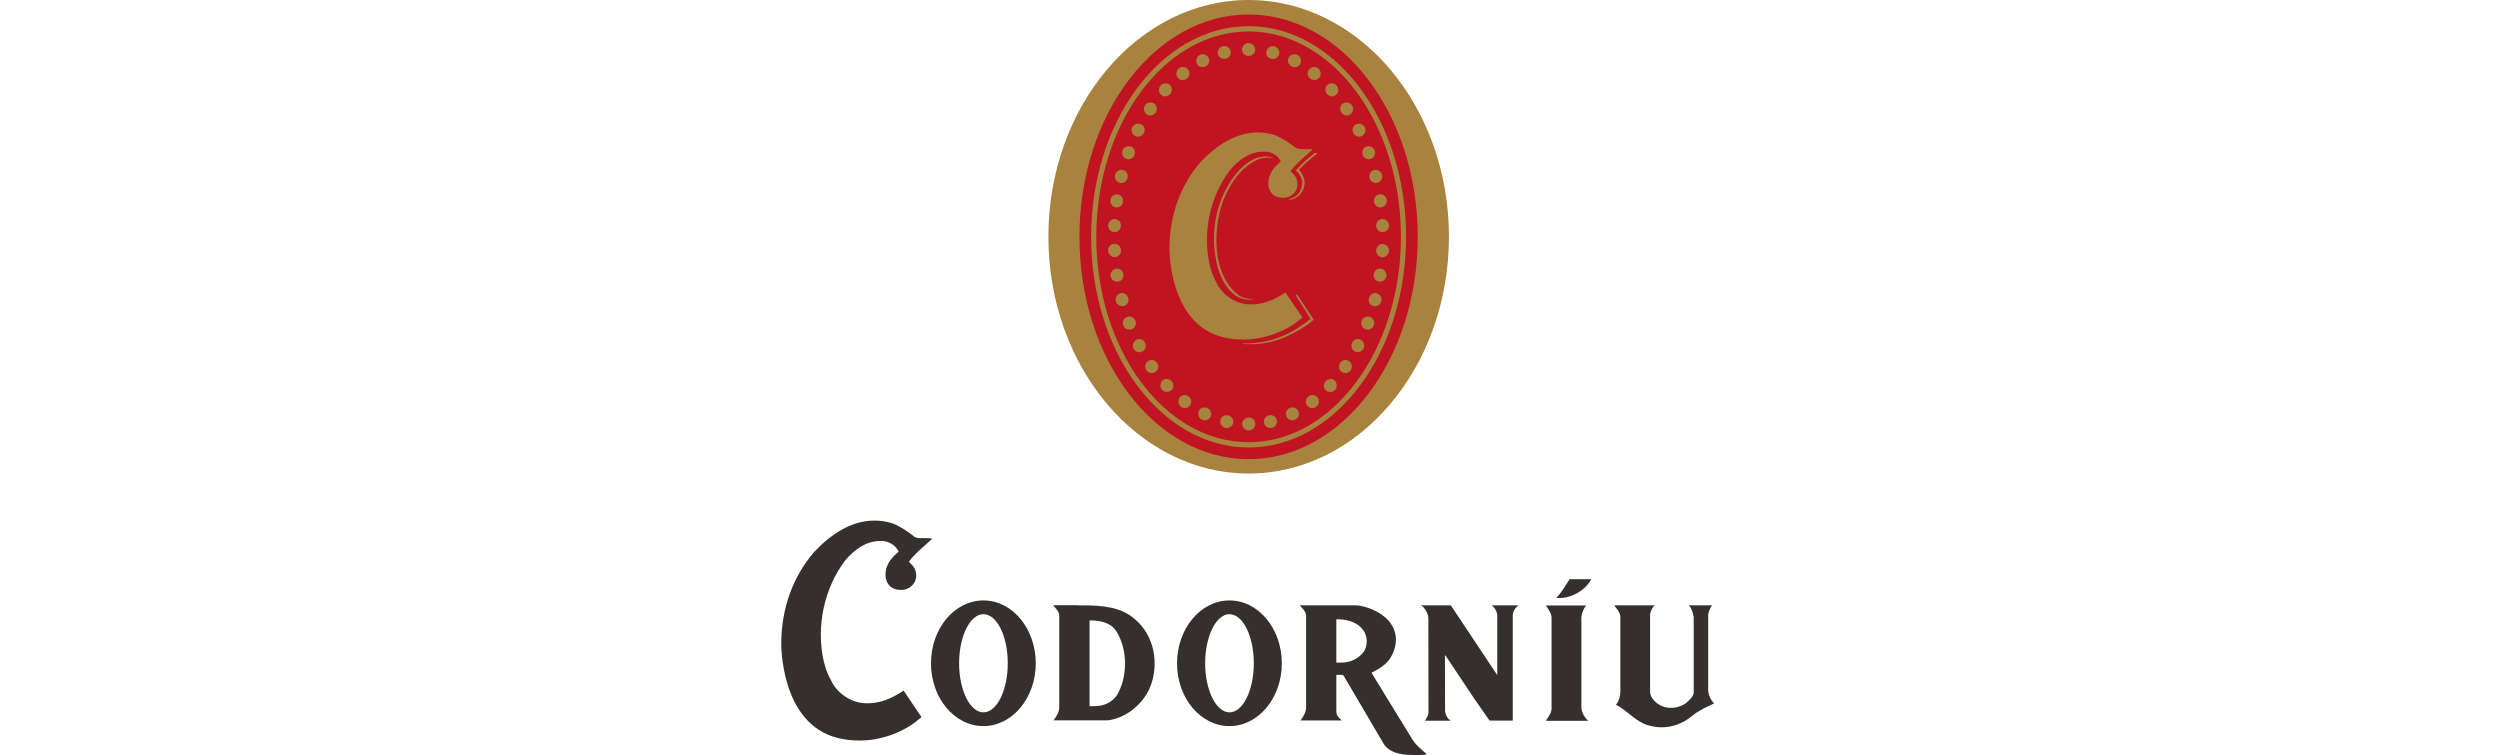 <svg width="192" height="58" viewBox="0 0 192 58" fill="none" xmlns="http://www.w3.org/2000/svg">
<g clip-path="url(#clip0_3261_26275)">
<ellipse cx="95.849" cy="18.396" rx="13.207" ry="17.453" fill="#C01422"/>
<path d="M95.893 0C87.412 0 80.516 8.16 80.516 18.179C80.516 28.207 87.421 36.368 95.893 36.368C104.383 36.368 111.279 28.207 111.279 18.179C111.279 8.16 104.383 0 95.893 0ZM95.893 35.264C88.723 35.264 82.902 27.622 82.902 18.189C82.902 8.764 88.723 1.113 95.893 1.113C103.063 1.113 108.883 8.755 108.883 18.189C108.883 27.613 103.063 35.264 95.893 35.264Z" fill="#A8833E"/>
<path d="M99.52 13.098C99.803 13.353 99.992 13.674 100.011 14.051C99.973 14.447 99.841 14.843 99.511 15.06C99.332 15.192 99.039 15.296 98.936 15.343C99.115 15.362 99.256 15.315 99.445 15.23C99.936 14.994 100.247 14.466 100.19 13.9C100.143 13.551 99.973 13.287 99.775 13.032C100.19 12.56 100.681 12.192 101.19 11.768C101.162 11.758 101.143 11.749 101.124 11.749C101.068 11.749 101.02 11.749 100.973 11.749C100.417 12.192 99.926 12.579 99.52 13.098Z" fill="#A8833E"/>
<path d="M96.7 12.211C96.907 12.145 97.133 12.107 97.36 12.107C97.511 12.107 97.662 12.126 97.794 12.164C97.747 12.089 97.567 12.07 97.511 12.051C97.426 12.032 97.341 12.023 97.266 12.023C96.313 11.985 95.558 12.617 94.973 13.287C93.539 15.051 92.945 17.466 93.36 19.777C93.388 20.004 93.501 20.447 93.501 20.466C93.596 20.787 93.709 21.098 93.851 21.4C94.228 22.145 94.775 22.89 95.719 23.004C95.784 23.013 95.869 23.023 95.954 23.013C96.049 23.013 96.19 23.013 96.256 22.947C96.115 22.966 95.964 22.966 95.822 22.938C95.605 22.9 95.426 22.853 95.209 22.73C95.181 22.702 95.19 22.721 95.181 22.702C94.303 22.088 93.851 21.136 93.605 20.145C93.596 20.117 93.549 19.872 93.52 19.777C93.284 18.324 93.464 16.702 93.936 15.419C94.473 14.117 95.256 12.834 96.7 12.211Z" fill="#A8833E"/>
<path d="M99.492 22.645C99.851 23.248 100.285 23.871 100.643 24.494C99.294 25.588 97.757 26.314 95.917 26.371H95.445V26.418C96.558 26.503 97.719 26.324 98.681 25.899C99.464 25.532 100.247 25.126 100.889 24.55L99.634 22.635L99.492 22.645Z" fill="#A8833E"/>
<path d="M98.983 25.135C99.039 25.107 99.218 24.994 99.256 24.966C99.53 24.786 99.784 24.588 100.03 24.381L98.718 22.466C97.85 23.032 96.964 23.447 95.813 23.371C94.813 23.296 93.841 22.607 93.426 21.711L93.275 21.418C93.096 21.041 92.983 20.673 92.916 20.4C92.313 17.805 92.964 15.022 94.473 13.051C95.133 12.268 96.001 11.636 97.067 11.645C97.162 11.645 97.247 11.654 97.341 11.654C97.794 11.72 98.181 12.013 98.369 12.409C97.954 12.739 97.633 13.098 97.483 13.579C97.35 14.022 97.369 14.532 97.7 14.881C97.954 15.145 98.35 15.22 98.747 15.173C99.096 15.136 99.435 14.852 99.567 14.541C99.718 14.183 99.652 13.72 99.379 13.418L99.115 13.145C99.615 12.475 100.218 12.041 100.822 11.475C100.728 11.456 100.605 11.456 100.492 11.456H99.983C99.813 11.447 99.652 11.428 99.52 11.362C99.039 10.985 98.501 10.617 97.916 10.381C97.445 10.23 96.983 10.164 96.558 10.173C94.888 10.183 93.416 11.173 92.228 12.418C90.633 14.239 89.832 16.569 89.813 19.003C89.813 19.003 89.7 24.909 93.983 25.909C96.124 26.399 97.916 25.73 98.983 25.135Z" fill="#A8833E"/>
<path d="M95.893 2.01C89.223 2.01 83.799 9.264 83.799 18.189C83.799 27.104 89.223 34.368 95.893 34.368C102.563 34.368 107.987 27.104 107.987 18.189C107.987 9.264 102.563 2.01 95.893 2.01ZM95.893 33.962C89.44 33.962 84.195 26.887 84.195 18.189C84.195 9.491 89.44 2.415 95.893 2.415C102.346 2.415 107.591 9.491 107.591 18.189C107.591 26.887 102.346 33.962 95.893 33.962Z" fill="#A8833E"/>
<path d="M97.267 3.919C97.305 3.787 97.38 3.683 97.494 3.617C97.616 3.542 97.739 3.523 97.871 3.56C98.003 3.598 98.107 3.674 98.173 3.796C98.248 3.919 98.267 4.042 98.23 4.174C98.192 4.306 98.116 4.409 98.003 4.466C97.88 4.532 97.758 4.551 97.626 4.513C97.494 4.475 97.39 4.409 97.314 4.296C97.248 4.174 97.23 4.051 97.267 3.919Z" fill="#A8833E"/>
<path d="M98.964 4.447C99.021 4.325 99.125 4.24 99.257 4.193C99.389 4.155 99.521 4.164 99.644 4.221C99.766 4.287 99.851 4.381 99.889 4.513C99.936 4.645 99.927 4.777 99.861 4.9C99.794 5.023 99.7 5.108 99.577 5.136C99.445 5.174 99.323 5.164 99.2 5.098C99.077 5.032 98.993 4.938 98.945 4.815C98.889 4.693 98.898 4.57 98.964 4.447Z" fill="#A8833E"/>
<path d="M100.539 5.334C100.624 5.23 100.738 5.164 100.87 5.145C101.011 5.127 101.134 5.164 101.238 5.249C101.341 5.334 101.407 5.447 101.426 5.589C101.445 5.73 101.407 5.853 101.322 5.966C101.238 6.07 101.124 6.136 100.992 6.145C100.86 6.155 100.738 6.117 100.624 6.032C100.511 5.947 100.455 5.834 100.426 5.702C100.417 5.57 100.455 5.447 100.539 5.334Z" fill="#A8833E"/>
<path d="M101.936 6.532C102.04 6.437 102.163 6.39 102.295 6.4C102.436 6.409 102.549 6.466 102.644 6.56C102.738 6.664 102.776 6.786 102.776 6.928C102.766 7.069 102.719 7.183 102.615 7.277C102.512 7.371 102.398 7.409 102.266 7.4C102.134 7.39 102.021 7.334 101.927 7.23C101.832 7.126 101.785 7.013 101.795 6.871C101.776 6.73 101.832 6.617 101.936 6.532Z" fill="#A8833E"/>
<path d="M103.133 7.956C103.247 7.881 103.369 7.853 103.511 7.881C103.652 7.909 103.756 7.975 103.832 8.088C103.907 8.202 103.935 8.324 103.907 8.466C103.879 8.607 103.813 8.711 103.699 8.787C103.586 8.862 103.464 8.89 103.332 8.853C103.199 8.824 103.096 8.749 103.02 8.636C102.945 8.522 102.916 8.4 102.935 8.268C102.954 8.136 103.02 8.032 103.133 7.956Z" fill="#A8833E"/>
<path d="M104.134 9.551C104.257 9.494 104.389 9.485 104.521 9.523C104.653 9.57 104.747 9.655 104.813 9.768C104.87 9.891 104.879 10.023 104.841 10.155C104.794 10.287 104.709 10.381 104.587 10.447C104.464 10.504 104.341 10.513 104.219 10.466C104.087 10.419 104.002 10.334 103.936 10.211C103.87 10.089 103.86 9.957 103.898 9.834C103.936 9.711 104.011 9.608 104.134 9.551Z" fill="#A8833E"/>
<path d="M104.927 11.259C105.05 11.211 105.182 11.221 105.314 11.278C105.436 11.334 105.521 11.438 105.578 11.561C105.625 11.683 105.616 11.815 105.559 11.938C105.502 12.07 105.408 12.155 105.276 12.202C105.144 12.249 105.021 12.24 104.908 12.183C104.785 12.117 104.701 12.023 104.653 11.9C104.606 11.768 104.606 11.646 104.663 11.513C104.71 11.391 104.795 11.306 104.927 11.259Z" fill="#A8833E"/>
<path d="M105.531 13.06C105.663 13.032 105.786 13.051 105.908 13.117C106.031 13.192 106.107 13.296 106.135 13.428C106.163 13.56 106.144 13.692 106.078 13.805C106.003 13.928 105.899 14.004 105.767 14.041C105.635 14.069 105.512 14.051 105.399 13.975C105.286 13.9 105.21 13.796 105.182 13.664C105.154 13.532 105.163 13.4 105.229 13.287C105.295 13.173 105.39 13.098 105.531 13.06Z" fill="#A8833E"/>
<path d="M105.936 14.928C106.068 14.909 106.191 14.937 106.304 15.022C106.418 15.107 106.484 15.22 106.502 15.352C106.521 15.494 106.493 15.607 106.399 15.73C106.314 15.843 106.201 15.909 106.068 15.928C105.936 15.947 105.814 15.909 105.71 15.824C105.606 15.739 105.54 15.626 105.521 15.494C105.502 15.352 105.531 15.23 105.606 15.126C105.691 15.013 105.795 14.947 105.936 14.928Z" fill="#A8833E"/>
<path d="M106.154 16.824C106.295 16.814 106.409 16.862 106.512 16.956C106.616 17.05 106.673 17.164 106.673 17.305C106.682 17.447 106.635 17.569 106.541 17.664C106.446 17.767 106.333 17.824 106.192 17.824C106.06 17.833 105.937 17.786 105.843 17.692C105.748 17.598 105.692 17.484 105.692 17.343C105.682 17.211 105.729 17.088 105.814 16.984C105.909 16.89 106.022 16.833 106.154 16.824Z" fill="#A8833E"/>
<path d="M106.192 18.739C106.333 18.749 106.446 18.805 106.541 18.909C106.635 19.013 106.682 19.135 106.673 19.277C106.663 19.409 106.607 19.532 106.503 19.626C106.399 19.72 106.277 19.767 106.144 19.758C106.003 19.749 105.899 19.692 105.814 19.588C105.729 19.485 105.682 19.362 105.692 19.23C105.701 19.088 105.748 18.975 105.852 18.881C105.937 18.767 106.06 18.73 106.192 18.739Z" fill="#A8833E"/>
<path d="M106.049 20.636C106.181 20.655 106.294 20.721 106.379 20.834C106.464 20.947 106.492 21.07 106.473 21.202C106.455 21.334 106.389 21.447 106.275 21.532C106.162 21.617 106.039 21.645 105.907 21.627C105.766 21.608 105.662 21.542 105.587 21.428C105.511 21.315 105.483 21.193 105.502 21.061C105.521 20.928 105.587 20.815 105.69 20.73C105.794 20.645 105.917 20.617 106.049 20.636Z" fill="#A8833E"/>
<path d="M105.718 22.523C105.85 22.561 105.954 22.636 106.03 22.759C106.105 22.881 106.124 23.004 106.086 23.136C106.049 23.268 105.973 23.372 105.85 23.447C105.728 23.514 105.605 23.532 105.473 23.504C105.341 23.476 105.237 23.391 105.181 23.278C105.115 23.155 105.096 23.032 105.133 22.9C105.171 22.768 105.247 22.664 105.36 22.589C105.464 22.504 105.586 22.485 105.718 22.523Z" fill="#A8833E"/>
<path d="M105.209 24.333C105.342 24.381 105.426 24.465 105.492 24.598C105.549 24.72 105.559 24.852 105.511 24.984C105.464 25.107 105.37 25.211 105.247 25.267C105.125 25.324 104.993 25.333 104.86 25.286C104.738 25.23 104.643 25.154 104.587 25.022C104.54 24.899 104.53 24.767 104.587 24.635C104.634 24.503 104.719 24.409 104.842 24.352C104.955 24.296 105.087 24.286 105.209 24.333Z" fill="#A8833E"/>
<path d="M104.502 26.088C104.624 26.154 104.709 26.248 104.747 26.381C104.794 26.513 104.775 26.645 104.719 26.767C104.653 26.89 104.558 26.965 104.426 27.022C104.294 27.069 104.162 27.05 104.049 26.984C103.926 26.928 103.851 26.824 103.813 26.692C103.775 26.56 103.785 26.437 103.851 26.314C103.917 26.192 104.011 26.107 104.134 26.06C104.256 26.022 104.379 26.031 104.502 26.088Z" fill="#A8833E"/>
<path d="M103.606 27.739C103.719 27.814 103.785 27.918 103.813 28.06C103.842 28.201 103.813 28.324 103.738 28.428C103.662 28.541 103.549 28.607 103.417 28.645C103.276 28.673 103.153 28.645 103.04 28.56C102.927 28.484 102.86 28.381 102.842 28.239C102.823 28.107 102.851 27.984 102.926 27.871C103.002 27.758 103.106 27.692 103.238 27.654C103.37 27.635 103.493 27.654 103.606 27.739Z" fill="#A8833E"/>
<path d="M102.502 29.23C102.606 29.324 102.653 29.447 102.662 29.588C102.662 29.73 102.625 29.852 102.53 29.947C102.436 30.05 102.323 30.098 102.181 30.107C102.04 30.107 101.917 30.069 101.823 29.975C101.719 29.881 101.672 29.767 101.672 29.635C101.672 29.503 101.719 29.381 101.813 29.277C101.908 29.173 102.021 29.126 102.153 29.117C102.276 29.088 102.398 29.135 102.502 29.23Z" fill="#A8833E"/>
<path d="M101.191 30.532C101.276 30.636 101.304 30.768 101.285 30.909C101.266 31.041 101.2 31.154 101.087 31.239C100.974 31.324 100.851 31.352 100.71 31.334C100.568 31.315 100.464 31.249 100.379 31.136C100.304 31.022 100.266 30.9 100.295 30.768C100.323 30.636 100.389 30.522 100.493 30.447C100.606 30.362 100.729 30.334 100.861 30.343C101.002 30.362 101.106 30.419 101.191 30.532Z" fill="#A8833E"/>
<path d="M99.709 31.56C99.765 31.683 99.775 31.815 99.728 31.947C99.68 32.079 99.595 32.173 99.473 32.23C99.35 32.286 99.218 32.296 99.086 32.249C98.954 32.201 98.86 32.117 98.803 31.994C98.746 31.871 98.737 31.749 98.784 31.616C98.831 31.484 98.916 31.399 99.048 31.343C99.171 31.277 99.293 31.267 99.426 31.315C99.548 31.352 99.643 31.437 99.709 31.56Z" fill="#A8833E"/>
<path d="M98.058 32.258C98.086 32.391 98.067 32.523 97.992 32.636C97.917 32.758 97.813 32.834 97.681 32.862C97.549 32.891 97.426 32.872 97.303 32.796C97.181 32.721 97.105 32.617 97.077 32.485C97.049 32.353 97.067 32.23 97.143 32.117C97.219 32.004 97.322 31.938 97.454 31.9C97.586 31.872 97.718 31.89 97.832 31.956C97.954 32.023 98.03 32.126 98.058 32.258Z" fill="#A8833E"/>
<path d="M96.408 32.569C96.408 32.711 96.351 32.824 96.248 32.918C96.144 33.012 96.031 33.06 95.889 33.06C95.757 33.06 95.634 33.003 95.54 32.899C95.446 32.795 95.398 32.682 95.398 32.541C95.398 32.399 95.455 32.286 95.559 32.201C95.663 32.107 95.776 32.06 95.917 32.069C96.059 32.069 96.172 32.116 96.266 32.211C96.361 32.324 96.408 32.437 96.408 32.569Z" fill="#A8833E"/>
<path d="M96.255 4.146C96.16 4.241 96.038 4.288 95.906 4.297C95.773 4.297 95.651 4.259 95.547 4.165C95.443 4.071 95.396 3.958 95.387 3.825C95.387 3.684 95.434 3.571 95.528 3.467C95.632 3.363 95.745 3.307 95.877 3.307C96.019 3.307 96.132 3.354 96.236 3.448C96.34 3.542 96.387 3.665 96.396 3.797C96.396 3.939 96.349 4.052 96.255 4.146Z" fill="#A8833E"/>
<path d="M94.453 4.288C94.377 4.401 94.273 4.477 94.141 4.505C94.009 4.543 93.886 4.524 93.764 4.458C93.641 4.392 93.566 4.297 93.537 4.165C93.5 4.033 93.519 3.911 93.594 3.788C93.669 3.665 93.764 3.59 93.905 3.552C94.037 3.514 94.16 3.543 94.283 3.609C94.405 3.684 94.481 3.778 94.509 3.911C94.547 4.052 94.528 4.175 94.453 4.288Z" fill="#A8833E"/>
<path d="M92.839 4.816C92.792 4.948 92.707 5.042 92.585 5.099C92.462 5.155 92.339 5.174 92.207 5.136C92.075 5.099 91.981 5.023 91.924 4.901C91.868 4.778 91.849 4.646 91.896 4.514C91.943 4.382 92.019 4.287 92.141 4.221C92.264 4.155 92.396 4.146 92.528 4.193C92.66 4.231 92.754 4.316 92.82 4.448C92.877 4.561 92.886 4.693 92.839 4.816Z" fill="#A8833E"/>
<path d="M91.34 5.702C91.321 5.835 91.255 5.948 91.151 6.033C91.038 6.118 90.925 6.155 90.783 6.146C90.651 6.136 90.538 6.07 90.453 5.967C90.368 5.853 90.331 5.731 90.35 5.589C90.368 5.448 90.425 5.335 90.538 5.25C90.642 5.165 90.765 5.127 90.906 5.146C91.048 5.165 91.161 5.231 91.236 5.335C91.331 5.448 91.359 5.561 91.34 5.702Z" fill="#A8833E"/>
<path d="M90.001 6.873C90.001 7.005 89.953 7.128 89.859 7.231C89.765 7.335 89.651 7.392 89.519 7.401C89.387 7.411 89.265 7.373 89.17 7.278C89.067 7.184 89.01 7.071 89.01 6.929C89.001 6.788 89.048 6.665 89.142 6.561C89.236 6.458 89.35 6.411 89.491 6.401C89.633 6.392 89.755 6.439 89.85 6.533C89.944 6.618 90.001 6.731 90.001 6.873Z" fill="#A8833E"/>
<path d="M88.84 8.269C88.859 8.401 88.83 8.523 88.755 8.637C88.68 8.75 88.576 8.825 88.444 8.854C88.312 8.882 88.189 8.863 88.076 8.788C87.963 8.712 87.887 8.608 87.868 8.467C87.84 8.325 87.868 8.203 87.944 8.089C88.019 7.976 88.123 7.901 88.264 7.882C88.406 7.854 88.529 7.882 88.642 7.957C88.755 8.033 88.821 8.137 88.84 8.269Z" fill="#A8833E"/>
<path d="M87.887 9.835C87.924 9.967 87.915 10.09 87.849 10.212C87.792 10.335 87.698 10.42 87.566 10.467C87.443 10.514 87.311 10.505 87.189 10.448C87.066 10.382 86.981 10.288 86.934 10.156C86.887 10.024 86.896 9.892 86.962 9.769C87.028 9.646 87.123 9.561 87.254 9.524C87.387 9.476 87.519 9.486 87.641 9.552C87.764 9.609 87.849 9.703 87.887 9.835Z" fill="#A8833E"/>
<path d="M87.123 11.514C87.17 11.637 87.18 11.769 87.132 11.901C87.085 12.033 87 12.127 86.878 12.184C86.755 12.25 86.632 12.25 86.51 12.203C86.378 12.155 86.283 12.07 86.227 11.938C86.17 11.816 86.161 11.684 86.208 11.561C86.255 11.429 86.34 11.335 86.472 11.278C86.595 11.222 86.727 11.212 86.859 11.259C86.981 11.306 87.076 11.391 87.123 11.514Z" fill="#A8833E"/>
<path d="M86.547 13.287C86.613 13.4 86.632 13.533 86.594 13.665C86.566 13.797 86.49 13.9 86.377 13.976C86.264 14.051 86.141 14.07 86.009 14.042C85.877 14.004 85.773 13.929 85.698 13.806C85.622 13.684 85.603 13.561 85.641 13.429C85.669 13.297 85.754 13.193 85.867 13.117C85.99 13.042 86.113 13.023 86.245 13.061C86.386 13.089 86.481 13.174 86.547 13.287Z" fill="#A8833E"/>
<path d="M86.16 15.127C86.236 15.231 86.264 15.363 86.245 15.495C86.226 15.627 86.169 15.74 86.066 15.825C85.962 15.91 85.839 15.948 85.707 15.929C85.566 15.91 85.462 15.844 85.377 15.731C85.292 15.618 85.254 15.495 85.283 15.354C85.302 15.212 85.368 15.108 85.481 15.023C85.594 14.938 85.717 14.91 85.849 14.929C85.981 14.948 86.085 15.014 86.16 15.127Z" fill="#A8833E"/>
<path d="M85.962 16.985C86.047 17.089 86.094 17.212 86.085 17.344C86.075 17.485 86.028 17.599 85.934 17.693C85.84 17.787 85.726 17.834 85.585 17.825C85.443 17.816 85.33 17.768 85.236 17.665C85.141 17.561 85.094 17.438 85.104 17.306C85.113 17.165 85.16 17.051 85.264 16.957C85.368 16.863 85.49 16.816 85.623 16.825C85.755 16.834 85.868 16.891 85.962 16.985Z" fill="#A8833E"/>
<path d="M85.934 18.863C86.028 18.957 86.085 19.07 86.094 19.212C86.104 19.353 86.056 19.466 85.972 19.57C85.887 19.674 85.773 19.731 85.632 19.74C85.49 19.75 85.377 19.702 85.273 19.608C85.17 19.514 85.113 19.4 85.104 19.259C85.094 19.117 85.141 19.004 85.236 18.891C85.33 18.787 85.443 18.731 85.585 18.721C85.717 18.731 85.84 18.768 85.934 18.863Z" fill="#A8833E"/>
<path d="M86.085 20.731C86.189 20.816 86.255 20.929 86.274 21.061C86.293 21.203 86.264 21.326 86.189 21.429C86.113 21.543 86.01 21.609 85.868 21.628C85.736 21.646 85.613 21.618 85.491 21.533C85.378 21.448 85.312 21.335 85.293 21.203C85.274 21.071 85.302 20.939 85.387 20.835C85.472 20.722 85.576 20.656 85.717 20.637C85.859 20.618 85.981 20.646 86.085 20.731Z" fill="#A8833E"/>
<path d="M86.425 22.58C86.538 22.655 86.614 22.759 86.651 22.891C86.689 23.023 86.67 23.155 86.604 23.269C86.538 23.391 86.444 23.467 86.312 23.495C86.18 23.533 86.048 23.514 85.934 23.439C85.812 23.363 85.736 23.259 85.698 23.127C85.661 22.995 85.689 22.872 85.755 22.75C85.831 22.627 85.925 22.552 86.067 22.514C86.189 22.486 86.312 22.505 86.425 22.58Z" fill="#A8833E"/>
<path d="M86.944 24.353C87.067 24.419 87.151 24.514 87.198 24.636C87.246 24.759 87.246 24.891 87.189 25.023C87.142 25.146 87.048 25.231 86.915 25.287C86.783 25.334 86.661 25.325 86.529 25.268C86.397 25.212 86.312 25.117 86.265 24.985C86.217 24.853 86.227 24.731 86.283 24.599C86.34 24.466 86.434 24.382 86.567 24.334C86.698 24.287 86.821 24.297 86.944 24.353Z" fill="#A8833E"/>
<path d="M87.651 26.07C87.783 26.108 87.878 26.202 87.934 26.325C88 26.447 88.01 26.57 87.972 26.702C87.934 26.834 87.859 26.928 87.736 26.994C87.613 27.061 87.491 27.07 87.349 27.032C87.217 26.985 87.123 26.91 87.057 26.777C86.991 26.655 86.981 26.532 87.028 26.391C87.076 26.259 87.151 26.164 87.274 26.098C87.396 26.032 87.519 26.023 87.651 26.07Z" fill="#A8833E"/>
<path d="M88.547 27.655C88.679 27.683 88.782 27.759 88.858 27.872C88.933 27.985 88.971 28.108 88.943 28.24C88.924 28.372 88.858 28.476 88.745 28.561C88.632 28.646 88.509 28.665 88.367 28.646C88.226 28.617 88.122 28.551 88.047 28.429C87.971 28.316 87.943 28.193 87.962 28.061C87.99 27.919 88.056 27.806 88.169 27.74C88.292 27.655 88.415 27.636 88.547 27.655Z" fill="#A8833E"/>
<path d="M89.633 29.108C89.765 29.118 89.878 29.174 89.972 29.268C90.067 29.363 90.114 29.485 90.114 29.627C90.114 29.759 90.067 29.882 89.963 29.967C89.859 30.052 89.746 30.099 89.604 30.099C89.463 30.089 89.35 30.042 89.255 29.938C89.161 29.834 89.114 29.721 89.123 29.58C89.133 29.438 89.18 29.325 89.284 29.221C89.378 29.136 89.501 29.089 89.633 29.108Z" fill="#A8833E"/>
<path d="M90.915 30.344C91.047 30.335 91.17 30.363 91.283 30.448C91.396 30.533 91.462 30.637 91.481 30.768C91.5 30.901 91.472 31.023 91.396 31.137C91.311 31.24 91.208 31.306 91.066 31.335C90.925 31.353 90.802 31.325 90.698 31.24C90.594 31.165 90.528 31.052 90.51 30.91C90.491 30.768 90.519 30.646 90.604 30.533C90.67 30.419 90.783 30.363 90.915 30.344Z" fill="#A8833E"/>
<path d="M92.359 31.316C92.49 31.278 92.613 31.288 92.736 31.344C92.859 31.401 92.943 31.495 92.99 31.618C93.038 31.75 93.038 31.873 92.981 31.995C92.924 32.118 92.821 32.203 92.698 32.25C92.566 32.297 92.434 32.288 92.311 32.231C92.189 32.175 92.104 32.071 92.057 31.948C92.009 31.816 92.019 31.684 92.075 31.561C92.132 31.439 92.226 31.354 92.359 31.316Z" fill="#A8833E"/>
<path d="M93.943 31.957C94.066 31.892 94.189 31.873 94.321 31.901C94.453 31.929 94.556 32.005 94.632 32.118C94.707 32.231 94.736 32.354 94.707 32.486C94.679 32.618 94.604 32.722 94.481 32.797C94.358 32.873 94.236 32.892 94.104 32.863C93.972 32.835 93.868 32.759 93.792 32.637C93.717 32.514 93.698 32.392 93.726 32.259C93.755 32.127 93.83 32.024 93.943 31.957Z" fill="#A8833E"/>
<path fill-rule="evenodd" clip-rule="evenodd" d="M108.697 58C109.339 57.991 109.593 57.934 109.593 57.934C109.216 57.604 108.782 57.264 108.509 56.849L105.329 51.67L105.376 51.642C105.858 51.416 106.301 51.123 106.641 50.736C107.225 49.963 107.424 48.887 106.914 48.057C106.442 47.161 105.046 46.519 104.112 46.491C99.801 46.491 99.782 46.482 99.829 46.491C100.027 46.736 100.31 46.972 100.31 47.293V54.321C100.31 54.68 100.122 55 99.876 55.331H103.046C102.848 55.142 102.631 54.972 102.631 54.632V51.831C102.631 51.831 102.876 51.831 102.961 51.831C103.037 51.821 103.131 51.831 103.188 51.887L106.254 57.104C106.678 57.802 107.565 57.981 108.442 57.981L108.697 58ZM104.659 50.151C104.254 50.623 103.669 50.897 102.971 50.887H102.961H102.631V47.566H102.905C103.622 47.595 104.31 47.868 104.678 48.368C105.065 48.878 105.065 49.67 104.659 50.151Z" fill="#35302E"/>
<path d="M69.67 55.878C69.727 55.84 69.915 55.727 69.963 55.699C70.246 55.501 70.519 55.293 70.774 55.076L69.397 53.038C68.481 53.642 67.538 54.086 66.331 54.001C65.274 53.925 64.246 53.189 63.812 52.227L63.651 51.916C63.463 51.52 63.349 51.123 63.274 50.84C62.642 48.086 63.321 45.133 64.915 43.038C65.614 42.208 66.529 41.529 67.651 41.548C67.746 41.548 67.84 41.548 67.934 41.567C68.415 41.642 68.821 41.953 69.019 42.369C68.585 42.727 68.246 43.095 68.085 43.604C67.953 44.076 67.972 44.614 68.312 44.982C68.585 45.265 69 45.34 69.415 45.293C69.783 45.246 70.142 44.953 70.283 44.623C70.444 44.236 70.368 43.755 70.085 43.435L69.802 43.142C70.33 42.435 70.972 41.972 71.595 41.369C71.491 41.35 71.378 41.331 71.255 41.331H70.736C70.557 41.331 70.387 41.312 70.246 41.236C69.736 40.831 69.18 40.444 68.557 40.199C68.057 40.038 67.576 39.972 67.114 39.982C65.349 39.991 63.802 41.048 62.547 42.369C60.868 44.293 60.019 46.774 60 49.359C60 49.359 59.878 55.623 64.397 56.689C66.661 57.218 68.547 56.519 69.67 55.878Z" fill="#35302E"/>
<path fill-rule="evenodd" clip-rule="evenodd" d="M75.528 46.113C73.302 46.113 71.5 48.274 71.5 50.943C71.5 53.604 73.302 55.764 75.528 55.764C77.745 55.764 79.547 53.604 79.547 50.943C79.547 48.274 77.745 46.113 75.528 46.113ZM75.528 54.708C74.5 54.708 73.66 53.019 73.66 50.943C73.66 48.858 74.5 47.17 75.528 47.17C76.566 47.17 77.396 48.858 77.396 50.943C77.396 53.019 76.557 54.708 75.528 54.708Z" fill="#35302E"/>
<path fill-rule="evenodd" clip-rule="evenodd" d="M94.425 46.113C92.208 46.113 90.397 48.274 90.397 50.943C90.397 53.604 92.198 55.764 94.425 55.764C96.642 55.764 98.444 53.604 98.444 50.943C98.444 48.274 96.642 46.113 94.425 46.113ZM94.425 54.708C93.397 54.708 92.557 53.019 92.557 50.943C92.557 48.858 93.397 47.17 94.425 47.17C95.453 47.17 96.293 48.858 96.293 50.943C96.293 53.019 95.453 54.708 94.425 54.708Z" fill="#35302E"/>
<path fill-rule="evenodd" clip-rule="evenodd" d="M121.961 55.349C121.726 55.123 121.537 54.831 121.471 54.529C121.471 54.472 121.461 54.406 121.452 54.34V47.774C121.414 47.265 121.527 46.868 121.82 46.501H118.726C118.886 46.783 119.15 47.057 119.16 47.434V51.34V54.425C119.15 54.793 118.886 55.066 118.726 55.359H121.961" fill="#35302E"/>
<path fill-rule="evenodd" clip-rule="evenodd" d="M114.99 47.265V51.85L114.971 51.821L111.424 46.491H109.104C109.104 46.491 109.226 46.538 109.302 46.614C109.537 46.878 109.679 47.152 109.698 47.501L109.707 54.736C109.707 54.991 109.434 55.35 109.434 55.35H111.405C111.151 55.161 111.037 54.953 110.981 54.623L110.971 50.331L111.019 50.35L113.264 53.718L114.396 55.34H116.179V47.708V47.227V47.218C116.207 47.02 116.264 46.878 116.377 46.727C116.462 46.633 116.49 46.595 116.622 46.491H114.566C114.82 46.68 114.981 47.001 114.99 47.265Z" fill="#35302E"/>
<path fill-rule="evenodd" clip-rule="evenodd" d="M87.161 47.557C86.123 46.614 84.642 46.491 83.123 46.491H82.774V46.481C80.85 46.481 80.85 46.481 80.878 46.481C81.076 46.727 81.35 46.963 81.35 47.283V54.312C81.35 54.67 81.161 54.991 80.916 55.321H82.038H85.057H85.085C86.595 55.132 87.821 53.972 88.312 52.812C89.038 51.066 88.698 48.84 87.161 47.557ZM85.887 53.198C85.604 53.783 84.953 54.208 84.199 54.227L83.68 54.236V47.651H83.906C84.661 47.679 85.406 47.897 85.755 48.519C86.585 49.849 86.604 51.84 85.887 53.198ZM119.528 45.925C119.849 45.944 120.198 45.915 120.481 45.821C121.227 45.614 121.915 45.076 122.208 44.481H120.547C120.236 44.963 119.925 45.491 119.528 45.925ZM131.189 53.104V47.34C131.179 47.019 131.311 46.746 131.491 46.491H129.708C129.943 46.764 130.009 47.047 130.076 47.387V53.17C130.076 53.491 129.726 53.783 129.462 54.019C128.934 54.368 128.245 54.481 127.623 54.227C127.104 53.981 126.726 53.547 126.726 53.123V47.161C126.774 46.915 126.896 46.679 127.066 46.491H123.972C124.17 46.764 124.415 47.01 124.443 47.349V53.104C124.443 53.51 124.34 53.812 124.113 54.132C125.066 54.613 125.698 55.557 126.83 55.764C128.009 56.047 129.179 55.651 129.981 54.962C130.462 54.576 131.047 54.283 131.642 54.029C131.387 53.764 131.255 53.462 131.189 53.104Z" fill="#35302E"/>
</g>
<defs>
<clipPath id="clip0_3261_26275">
<rect width="192" height="58" fill="white"/>
</clipPath>
</defs>
</svg>
